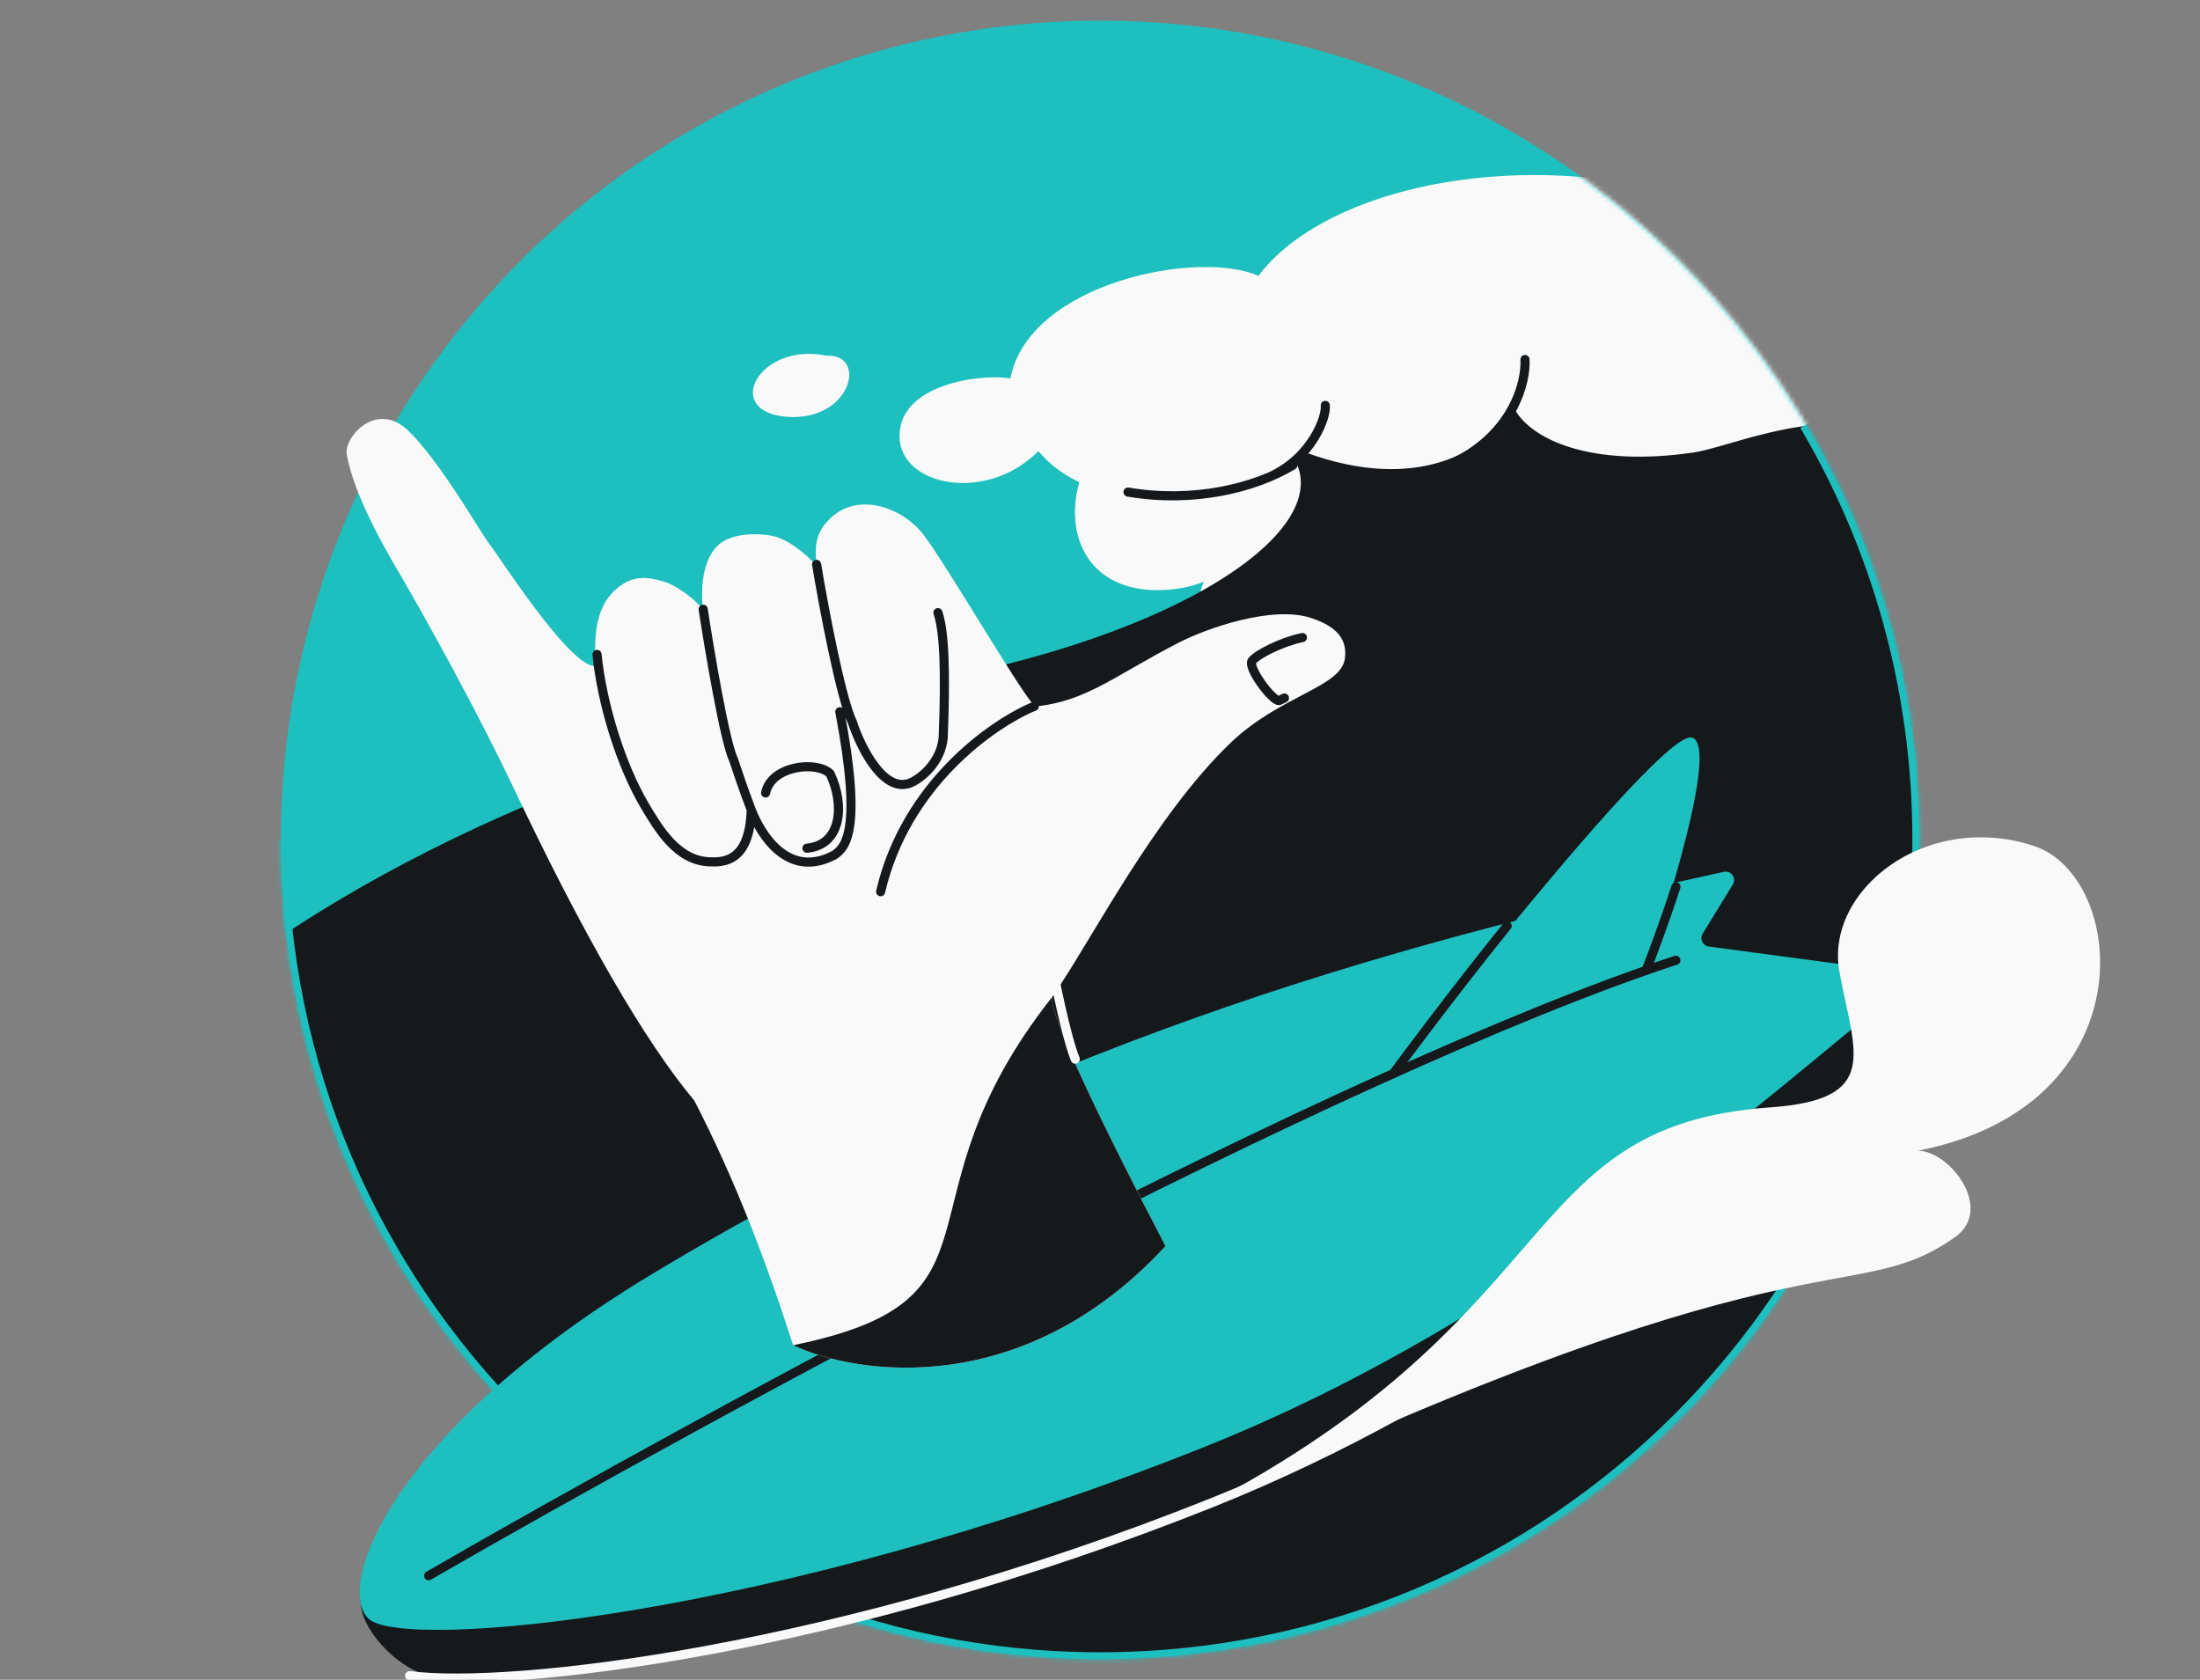 <svg width="482" height="368" viewBox="0 0 482 368" fill="none" xmlns="http://www.w3.org/2000/svg">
<rect x="0" y="0" width="482" height="368" fill="#808080" stroke="none"/>
<g clip-path="url(#clip0_12214_9239)">
<circle cx="241.001" cy="184" r="179.482" fill="#1EBFBF"/>
<mask id="mask0_12214_9239" style="mask-type:alpha" maskUnits="userSpaceOnUse" x="57" y="-1" width="364" height="365">
<path d="M420.483 184C420.483 283.125 340.126 363.481 241.001 363.481C141.876 363.481 61.519 283.125 61.519 184C61.519 84.875 14.501 -26.5 241.001 4.518C340.126 4.518 420.483 84.875 420.483 184Z" fill="#1EBFBF"/>
</mask>
<g mask="url(#mask0_12214_9239)">
<path d="M253.911 129.287C224.125 129.602 232.589 84.388 264.324 87.308L323.233 78.263C318.957 99.942 304.784 144.216 282.308 147.884C259.833 151.552 260.549 135.799 263.717 127.464C260.788 128.594 257.529 129.249 253.911 129.287Z" fill="#F9F9F9"/>
<path d="M6.012 362.235C-51.793 258.09 72.733 175.078 206.144 148.747C288.188 132.554 315.444 91.204 243.233 87C250.638 75.687 417.034 77.312 413.874 66.987C493.275 142.332 390.537 312.461 552.884 344.124C630.362 359.235 327.98 380.03 256.462 384.688C258.345 409.849 268.091 436.848 288.778 466.007C262.561 485.065 33.462 345.528 6.012 362.235Z" fill="#16191C"/>
<path d="M370.947 99.146C348.724 102.387 335.105 96.417 331.501 89.034C325.598 99.251 310.189 107.882 286.291 99.218C263.085 114.119 237.764 111.268 227.498 98.825C216.214 110.299 197.043 106.565 197.077 95.481C197.112 84.26 214.484 81.807 221.354 82.899C225.525 61.775 262.916 54.615 275.713 60.45C302.648 24.436 426.47 23.603 440.775 125.629C424.899 75.363 383.998 97.242 370.947 99.146Z" fill="#F9F9F9"/>
<path d="M181.111 77.929C166.302 74.855 158.14 90.184 172.315 91.306C186.491 92.428 190.197 77.489 181.111 77.929Z" fill="#F9F9F9"/>
<path d="M247.138 107.802C261.389 110.236 274.852 106.973 283.26 101.907M334.114 78.76C334.382 83.595 331.657 94.876 318.615 101.324M290.359 88.814C290.666 91.274 287.531 100.216 278.227 104.456" stroke="#16191C" stroke-width="2" stroke-linecap="round"/>
<path d="M61.52 184C61.52 283.125 141.876 363.481 241.001 363.481C340.126 363.481 420.483 283.125 420.483 184C420.483 150.787 411.462 119.682 395.736 93" stroke="#1EBFBF" stroke-width="3"/>
</g>
<path d="M265.375 329.264C335.316 301.322 386.815 253.968 416.33 230.34C417.457 229.438 417.728 228.042 417.335 226.87L415.871 215.417L405.844 223.57L377.863 219.823C375.66 219.528 374.489 217.065 375.65 215.17L379.784 208.426C380.354 207.495 380.364 206.47 379.998 205.618L378.489 194.168L369.503 205.383C308.129 219.148 228.375 240.626 144.072 291.589C108.803 312.91 90.56 334.275 83.704 349.005L78.836 349.869L79.172 352.406C80.008 357.728 87.709 366.437 95.483 367.435C117.599 370.273 183.592 361.937 265.375 329.264Z" fill="#16191C"/>
<path d="M89.743 367.109C111.859 369.947 183.594 361.938 265.378 329.265C323.234 306.151 368.471 269.753 399.083 244.49" stroke="#F9F9F9" stroke-width="2" stroke-linecap="round"/>
<path d="M263.741 317.052C335.554 288.363 387.925 239.207 417.018 216.283C418.317 215.259 417.738 213.17 416.098 212.95L374.371 207.362C373.042 207.185 372.336 205.699 373.036 204.556L379.642 193.778C380.495 192.386 379.277 190.648 377.682 190.997C315.125 204.695 231.308 225.653 142.437 279.377C86.244 313.347 73.273 347.429 80.713 354.608C88.153 361.788 170.074 354.473 263.741 317.052Z" fill="#1EBFBF"/>
<path d="M370.661 161.591C363.599 159.778 304.995 235.56 304.995 235.56C310.341 232.717 343.649 219.224 360.428 213.161C360.428 213.161 377.722 163.405 370.661 161.591Z" fill="#1EBFBF"/>
<path d="M360.84 212.096C361.875 209.412 364.672 202.032 367.188 194.263M305.269 235.184C307.129 232.666 318.081 217.89 330.206 202.836" stroke="#16191C" stroke-width="2" stroke-linecap="round"/>
<path d="M93.917 345.203C154.126 310.398 293.067 234.706 367.163 210.376" stroke="#16191C" stroke-width="2" stroke-linecap="round"/>
<path d="M254.463 334.557C345.52 290.857 329.811 246.694 387.861 242.602C412.268 240.881 406.244 230.654 403.004 212.907C399.764 195.161 421.731 177.634 445.473 185.281C466.168 191.946 470.682 242.233 420.178 252.104C427.173 252.078 437.013 264.926 428.316 271.039C404.925 287.48 396.178 266.544 254.463 334.557Z" fill="#F9F9F9"/>
<path d="M258.242 140.794C244.443 147.881 238.011 153.671 226.928 154.749C225.492 154.888 207.745 124.271 202.349 117.17C197.691 111.038 186.766 106.886 180.51 115.132C178.305 118.039 178.624 121.325 178.939 124.199C178.23 122.777 173.386 118.52 169.932 117.577C166.947 116.762 160.568 116.557 157.475 119.313C152.478 123.767 154.059 133.921 154.059 133.921C153.142 131.808 148.304 128.234 145.404 127.418C142.516 126.606 138.496 125.356 134.192 129.839C129.557 134.664 130.569 142.28 130.277 145.928C124.574 145.771 109.398 121.973 107.255 119.208C105.112 116.443 96.582 101.295 89.515 94.42C82.448 87.544 75.283 95.861 75.97 99.608C76.658 103.354 78.767 110.731 86.82 124.426C93.821 136.332 105.126 157.01 112.427 172.418C128.014 205.316 141.438 228.379 152.112 241.109C161.03 258.378 167.878 276.359 173.766 294.71C188.077 301.432 224.431 306.5 255.352 272.992C242.437 248.287 229.393 221.609 230.566 218.359C239.094 206.104 252.707 178.997 269.568 162.779C280.413 152.347 293.786 150.6 294.647 144.297C295.193 140.306 293.206 137.35 287.255 135.389C278.708 132.573 264.332 137.667 258.242 140.794Z" fill="#F9F9F9"/>
<path d="M255.354 272.992C242.439 248.288 229.395 221.61 230.568 218.36C194.593 263.864 223.38 284.609 173.768 294.71C188.079 301.432 224.433 306.501 255.354 272.992Z" fill="#16191C"/>
<path d="M229.949 208.578C231.027 214.468 233.663 227.407 235.581 232.044" stroke="#F9F9F9" stroke-width="2" stroke-linecap="round"/>
<path d="M285.356 139.673C280.731 140.639 275.5 143.345 274.344 144.751C273.188 146.156 278.762 153.629 280.235 153.486L281.408 152.919M130.802 143.366C131.826 153.896 135.926 167.48 141.261 176.495C144.34 181.698 148.414 188.528 155.392 188.801C158.247 188.912 164.267 189.084 164.586 177.407M154.061 133.475C155.495 142.85 158.832 162.569 160.713 166.455C161.564 169.045 163.06 173.398 164.586 177.407M183.997 155.929C189.006 182.174 185.161 185.729 182.769 187.33C172.713 192.655 166.682 182.91 164.586 177.407M178.906 123.646C180.449 132.919 184.182 152.823 186.765 158.261C188.562 163.732 193.645 174.032 199.59 171.469C201.961 170.397 206.185 166.899 206.648 161.58C207.23 146.673 206.858 138.335 205.494 134.216M226.61 154.737C217.678 158.411 198.438 171.678 192.938 195.352M167.735 173.718C168.922 167.729 178.941 166.596 181.877 169.506C185.106 176.303 184.444 185.108 176.792 185.826" stroke="#16191C" stroke-width="2" stroke-linecap="round"/>
</g>
<defs>
<clipPath id="clip0_12214_9239">
<rect width="482" height="368" fill="white"/>
</clipPath>
</defs>
</svg>
